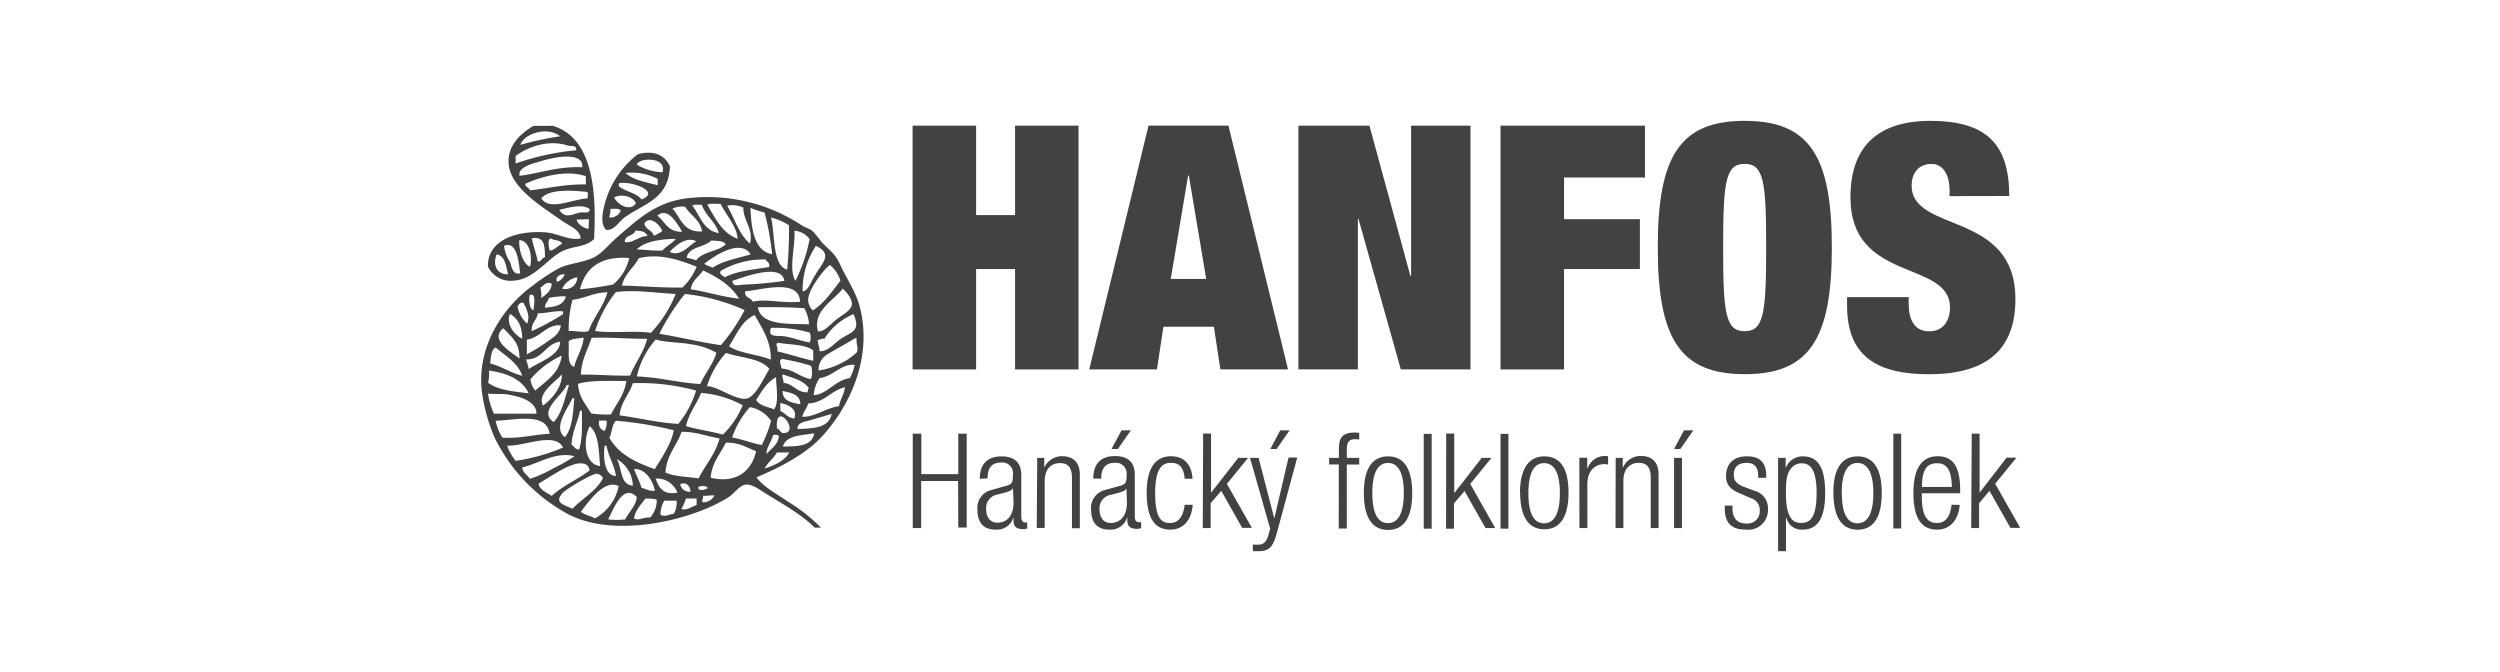 <?xml version="1.0" encoding="UTF-8"?> <svg xmlns="http://www.w3.org/2000/svg" viewBox="0 0 421.8 113.4"><defs><style>.cls-1{fill:#424242;}.cls-2{fill:none;}</style></defs><g id="Vrstva_2" data-name="Vrstva 2"><g id="Vrstva_1-2" data-name="Vrstva 1"><g id="Vrstva_2-2" data-name="Vrstva 2"><g id="Vrstva_1-2-2" data-name="Vrstva 1-2"><path class="cls-1" d="M85.72,46.28c-1.93.06-2.63-1.65-1.92-3.36,1.48.29,1.56,2,1.92,3.36m2.08-.16c-1.39.3-1.45-1.2-1.76-1.92a6.36,6.36,0,0,1-1-2.72c2.14-.9,2.48,2.59,2.72,4.64M89.4,45c-1-.42-1.87-2.39-1.79-4.48,1.84,0,2.26,3.16,1.79,4.48M92,43.4c-.59,0-.79,1-1.28.64-.27-1.33-.71-2.48-1-3.83,2.22-.41,2.19,1.42,2.23,3.19m2.88-2.24c-.77.3-1.15,1-2.08,1.12-.13-.46-.44-1.87.16-2.07.51.44,1.72.2,1.92.95m4.47-2.55c-1-.12-2-1-2-1.6.19.12,1.4-.08,2.08,0Zm.16-3.36c.14.94-1.09.45-1.76.64-1.62.46-2.38.9-3.35-.48,1.41-.34,3.88-1.07,5.11-.16M99,32.38c.36.07.07.79.16,1.11-2.64.07-6.31,2.17-7.83,0,1.19-1.6,5.09-1.4,7.67-1.11m-.16-2.72v1.46c-3.53-.06-6.28.65-9.42,1-.15-.49-.78-.5-.8-1.11,2.55-1.15,6.88-2.44,10.22-1.28m-8.46-2.26a22.73,22.73,0,0,1,4.17-1c1.48-.12,3.89-.15,3.68,1.75-4.13-.2-7.51,1.11-10.57,1.44-.29-1.19,1.44-1.83,2.72-2.23M87,26.31c2-1.5,5.56-2.83,8.79-1.75.55.19,1.48-.21,1.43.8A41.68,41.68,0,0,0,87,27.59ZM94.51,23a48,48,0,0,0-6.71,1.44c.67-2,4.72-3.14,6.71-1.44m-1.43-1.76H90c-2.25,1.33-4.49,3.43-4.17,6.56.44,4.11,6.11,7.37,8.94,9.42,1.23.89,3.08,1.48,3.2,3-1.79.43-3.72-.78-5.75-1-4.91-.42-10,1.24-9.9,5.75a4.24,4.24,0,0,0,4.31,2.38c3.44-.16,5.72-3.7,8.17-4.93,2-1,3.9-.64,5.43-2.08.48-8.65-.39-17.29-7.18-19.18"></path><path class="cls-1" d="M104.73,35.58a1.89,1.89,0,0,1-1.91,1.11c0-.52.26-.79.16-1.44.65,0,1.54-.15,1.75.33m2.56-1.28c-1,1.48-3.08.24-3.68-1,1.25-.64,3.23-.15,3.68,1m-2.88-3.36c1.88-.51,7.25,1.37,3.84,2.72-.86-1.14-2.74-1.32-3.84-2.24Zm6.56-.8v1.12c-2-.54-4.14-.87-5.43-2.08a9.59,9.59,0,0,1,5.43,1m.8-1.12a9.23,9.23,0,0,1-4.32-1.27c.21-1.2,5.13-1.42,4.32,1.27m-9.44,9.75c1.46,0,2-1.41,3.2-2.23,3.32-2.32,7.23-3,7.51-8.48-.83-1.93-2.73-2.82-5.44-2.07a15.69,15.69,0,0,0-5.9,9.9c-.12.88-.17,2.3.63,2.88"></path><path class="cls-1" d="M113.68,86.69c-.76.08-1.47.6-2.24.16a4.52,4.52,0,0,1,.64-2.38h2.08a3.87,3.87,0,0,1-.48,2.23m-2.88-2.38a4.28,4.28,0,0,1-1.11,3c-1-.14-1.94.6-2.72.16.25-1.5,1.19-2.35,1.92-3.35a6.47,6.47,0,0,1,1.91.16m6.73.93c-.77.21-1.72,1-2.56.64a10.11,10.11,0,0,0,.77-1.75h1.79Zm3-1.59a2.15,2.15,0,0,1-1.92,1.12c-.36-.34.13-.55,0-1.12.73.11,1.62-.18,1.91,0m-13.11.16c.06,1.34-1.33,2.61-1.92,3.84a12.6,12.6,0,0,1-2.88,0c.9-1.73,2.48-6.07,4.77-3.84m12-1.42c-.4.22-1.51.64-1.6-.16.23-.27,1.59-.32,1.6.16m-15-.34a8,8,0,0,1-4,5.43c-.72-.44-1.78-.56-2.38-1.12,1.16-1.5,4-5.65,6.39-4.31m12.13.93a1.6,1.6,0,0,1-1.76-1.27c1.08-.45,1.65.3,1.76,1.27m-2.23.16c-2.48.46-3.13-.93-3.68-2.38a3.69,3.69,0,0,1,3.68,2.38m-19.49.17c.66-.77,5.15-3.43,5.91-3.36.51.05,1,.51,1,.8-1.2,2.2-3.47,3.35-5.11,5.11-1.42-.66-3.13-1-1.76-2.55m15.65-.49c-1,.12-1.46-.35-2.23-.47-.36-1.14-.9-2.1-1.28-3.2,2.17-.07,3.28,2.38,3.51,3.67M96.77,78.36c.94-.26,2.52-.46,2.71,1-2,1.54-4.54,2.59-6.39,4.31-.81-.59-2-.92-2.23-2.07,1.36-.75,4.09-2.71,5.91-3.2m10,3.54c-2.21-.18-1.79-3-2.71-4.48a5.27,5.27,0,0,1,2.71,4.48M96.9,77A29.38,29.38,0,0,1,93.39,79a20.12,20.12,0,0,1-4,1.79c-.39-.67-1.2-1-1.28-1.92,2.77-.65,5.61-2.71,8.78-1.91M129,79.05c.54-1.06,1.51-1.68,2.08-2.71h2.07c-.7,1.48-2.88,2.32-4.17,2.71M103.93,80.3c-2.19,0-2.12-3.82-1.91-5.11h.31c.35,1.89,1.29,3.19,1.6,5.11m23.64-4.17c-.72,3.22-3.22,5.53-7.67,4.47.23-2.6,1.64-4,2.56-5.91,2.27-.09,3.52.85,5.11,1.44M95,75.51a32.19,32.19,0,0,1-8,2.24,8.86,8.86,0,0,1-1.44-2.56c2.91.12,8.13-2.39,9.43.32m36.42-1.92c-.17,1.55-1.33,2.09-2.08,3-.09-.92.84-2.12,1.12-3.2a1.35,1.35,0,0,1,1,.16m.63,1.79c.6-1.94,3.16-1.85,5.28-2.24-.31,2.2-2.79,2.22-5.28,2.24m-10.69-1.33c-.72,2.69-2.39,4.41-3.52,6.71-1.87-.31-4.09-.28-5.59-1,.21-3,1.89-4.49,2.72-6.87,2.51,0,4.23.76,6.39,1.12m-20.14,4.66c-2.66-.27-2.94-4.46-1.75-6.72,1.55,1.28,1.51,4.13,1.75,6.72m.81-5.92c-.73-.17-1.09-.72-1-1.75h1.28a2.89,2.89,0,0,1-.32,1.75m1.91-1.72a61.82,61.82,0,0,1,9.75,1.6c-.39,2.26-2,4.57-3.2,6.56-3.2-1.12-6.12-2.51-7.66-5.28.46-.91.4-2.28,1.11-2.88m-11.18,2.2c-2.76.11-4.91.84-8,.64a8.52,8.52,0,0,1-1.12-2.84c3.23-.08,8.64-1.54,9.11,2.23m39.45-.16c-.52,0-.53-.53-1.11-.8-.35-4.94,4.08.8,1.11.8m2.39-.63c-.23-1.2,1.5-1.33,2.38-1.6,1.14-.35,2.57-.75,3.36-1-.48,2.51-3.39,2.44-5.75,2.56M97.7,75.84c-.71,0-.82-.56-1.27-.8.1-2.28,1.08-3.88,1.43-5.75h.32c0,2.35.12,4.81-.48,6.56m32.43-4.95a22.52,22.52,0,0,1-1.6,4.18c-1.75-.33-3.22-.93-5-1.28a14.68,14.68,0,0,1,3-5.11,5.48,5.48,0,0,1,3.51,2.24m4-.33c-1.15-.06-1.55-.9-2.38-1.27V68c1.35.25,2.91,1,2.38,2.56M95.3,73.75c-2.1-1.54.52-4.88,1.29-6.56h.31c-.23,2.48-.31,5.12-1.6,6.56M85.88,66.6c2,.35,4.59,1.11,4.64,3.19H83.33a13,13,0,0,1-1-3.38c1.13.12,2.43,0,3.51.16m39.48,1.75a14.42,14.42,0,0,1-3.35,5c-2-.54-4.27-.85-6.24-1.43.52-2.21,1.79-3.67,2.56-5.59a17.32,17.32,0,0,1,7,2.07m9.74-.16c-1.47-.28-3-.53-3-2.24,1.48.3,3,.6,3,2.24m6.56.32c-2.27.29-4.09,1.86-6.23,1.79.19-.88.77-1.37,1-2.24,2.83-.17,3.81-2.2,6.2-2.74-.14,1.25-.8,2-1,3.19M93.39,71.19c-2.64-1.78,1.42-4.4,2.24-6.22H96c-.71,2.23-1.16,4.7-2.56,6.22m24-5.27a16.56,16.56,0,0,1-3,5.6c-3.58-.21-6.56-1-9.91-1.44.24-2.31,1.64-3.48,2.24-5.43a35.34,35.34,0,0,1,10.73,1.27m-14.38,4a18,18,0,0,1-3.36-.16c-.9-1.5-2.1-2.69-2.24-5,2.22-.66,5.29-.46,8.15-.48-.33,2.38-1.65,3.78-2.56,5.59m27.47-.8c-1.06-.47-2.47-.6-3-1.6.95-1.45,1.79-3,3.36-3.83,0,1.79.54,4.14-.33,5.43m-39-.64c-1-2.13,2-3.87,3.2-5.27,0,2.21-1.63,4.12-3.2,5.27m44.89-2.88c-.3,0-.1.54-.32.65-1.83,0-2.29-1.44-4-1.6.09-.6-.28-.78-.15-1.44,1.69.6,3.58,1,4.47,2.39m-47.29.81c-2.56-.31-5.21-.54-6.86-1.79a6.14,6.14,0,0,0,.14-2.05c3.07.44,5.57,1.46,6.71,3.84m54.15-2.56c-2.5.38-3.83,2.77-6.07,2.87a6,6,0,0,1,1-2.87c2.31-.3,3.61-2.46,5.91-2.24a7.91,7.91,0,0,1-.8,2.24m-6.56-2.08a3.57,3.57,0,0,1,0,2.24c-1.92-.32-2.85-1.63-5-1.79.05-.42-.6-1.51.16-1.6a34,34,0,0,1,4.77,1.12M90.3,65.91A3.74,3.74,0,0,1,89.5,64a15.1,15.1,0,0,1,5.27-4c-.4,3.06-2.66,4.26-4.47,5.91m32.16-6.38c2.48.88,5.86.86,7.35,2.72-.84,1.29-2.27,4.68-3.84,5-1.89.33-4.93-2.14-6.7-2.09a15.54,15.54,0,0,1,3.19-5.6m-38.82-.93c1.65,1.44,3.68,2.5,4.48,4.77-2-.49-3.42-1.58-5.43-2.08.18-1,.1-2.35,1-2.71m53.52.48v1.79c-2.07-.49-4-1.09-6.07-1.61.21-.67-.49-1.27.15-1.44,2,.36,4.55.24,5.91,1.28M89.23,62.25c-.16-.53-.28-1.1-.47-1.6,2.94,0,3.2-2.66,5.75-3,0,2.46-4.09,3.61-5.28,4.63m21.41-5c1.67.52,4,.46,5.91.8a12,12,0,0,1,4.31,1.43c-.38,1.65-1.92,3.51-2.71,5.28-3.78-.22-6.86-1.13-10.7-1.28a14,14,0,0,1,3.19-6.23m33.87,2.23a12.38,12.38,0,0,1-6.4,3,3,3,0,0,1,1.48-2.72c1.37-.85,3.45-1.93,4.63-2.71h.32c-.15,1,.38,1.65,0,2.39M96.93,61.91c-1.39-.36-.84-2.66-1-4.31.56-.51,1.66-.46,2.55-.64-.2,2-1.19,3.17-1.6,4.95m12.3-4.77c-.59,2.43-2,4-2.87,6.23-2.86.07-6-.23-8.31-.16C98.11,60.6,99.19,59,99.81,57c3.32-.12,6.19.19,9.42.16M87.64,60.49c-1.39-1.1-5.13-3.16-2.72-5.11,1.26,1.36,2.81,2.42,2.72,5.11m49-4.33a2.44,2.44,0,0,1,0,1.6c-1-.08-2.79-.77-4.17-1s-3,.31-2.39-1.44a21.05,21.05,0,0,1,6.56.8m-42-1.25a3,3,0,0,1-1.12,1.91,32.11,32.11,0,0,1-4.63,3V57.3c2.32-.31,3.34-2.67,5.75-2.39M130,60.66c-2.19-.9-5.18-1-7-2.24,1.26-1.93,2.11-4.28,4.32-5.27,1.19,2.09,2.87,4.58,2.71,7.51M88.12,57.14c-1.33-.6-2.81-2.5-2.08-4.17,1.34.74,2.06,2.1,2.08,4.17m53.35.32c-.86.66-1.94,1.92-3.2,1.79,0-.76-.27-1.2-.31-1.92.5.08.59-.29,1.12-.16A10.66,10.66,0,0,1,144,53c1.42,3.09-.65,3-2.56,4.47M95,52.52V53a44,44,0,0,1-5.27,2.87c-.15-1.48.87-1.79,1-3,1.45,0,3.18-.52,4.31-.32M135.7,52a6.22,6.22,0,0,1,.8,2.72c-3.06-.15-8.12.34-8.63-2.88,2.71-.05,5.3,0,7.83.16M88.91,54.58a5.25,5.25,0,0,1-1.6-2.87c.23-.3.35-.71,1-.64.43.9,1.19,2.14.64,3.51m3-2.72c0-.78.54-.94.64-1.59A12.2,12.2,0,0,1,95.47,50c-.34,1.47-1.79,1.79-3.52,1.91M90,52.35c-.74-.25-.78-1.93-.63-2.56,1.13-.53.76,1.69.63,2.56m25.56-2.75a32.57,32.57,0,0,1,10.07,2.72,30.71,30.71,0,0,1-4,5.91c-3.61-.49-6.84-1.35-10.38-1.91a35.58,35.58,0,0,1,4.31-6.72M99.3,55.86c-1.13.32-2-.1-3.35,0a19.16,19.16,0,0,1,.64-5.27c2.14-.25,3.57-1.24,5.9-1.28-.72,2.52-2.34,4.18-3.19,6.56M114,49.6a21,21,0,0,1-4.18,6.56c-2.82-.43-6.62.12-9.42-.32a20.79,20.79,0,0,1,3.51-6.56c3.35-.43,6.81.15,10.06.32m28.11-1c.93.82,1.88,2.09,1.6,3S142,53.18,141,54s-1.93,2-3,1.91c-.9-3.49,2.58-5.13,4.17-7.19M135,50.91c-2.92.3-5.82-.55-8,0-.29-.73-1.4-.6-1.28-1.76,2.85-.24,9.09-2.21,9.27,1.76m-41.9-3c-.12,1.26-1,1.78-1.76,2.38a6,6,0,0,0-.15-1.75c.49-.31,1.1-1.19,1.91-.64m1.76.8a3.47,3.47,0,0,1,2.55-1.92,2,2,0,0,1-2.55,1.92M94,47.55c-.43-.72.41-1.34,1.28-1.28A2.08,2.08,0,0,1,94,47.55m38.34-.16a65.92,65.92,0,0,1-6.87.63c-.74,0-1.79.5-1.91-.63,1.88-.6,8.29-3.13,8.78,0m-13.72-1.76c2.47,1.15,4.72,2.53,6.07,4.77-2.9-.34-5.36-1.15-8.14-1.59.21-1.55,1.41-2.1,2.07-3.19m23.17,1.75c-1.41,1.79-2.67,3.73-4.64,5a2.44,2.44,0,0,1-.79-1.92c.08-1.67,2.67-5.08,3.67-5.74a5.66,5.66,0,0,1,1.79,2.71m-12.68-3.65c.23.41.79.48.63,1.28-2.64.43-5.51.67-7.51,1.75-.32-.38-1-.48-.64-1.11a14.59,14.59,0,0,1,7.51-1.92M103.45,48a52.81,52.81,0,0,1-5.6.81c.92-3.61,3.43-5.63,8.31-5.28A8.08,8.08,0,0,1,103.44,48m14.09-3a9.83,9.83,0,0,1-2.39,3.51c-3.58.06-6.77-.26-10.22-.32.47-2,2-3,2.87-4.63,3.69-.9,7,.4,9.75,1.44m9.1-2.08c-2.21.66-4.67,1.08-6.39,2.24a11.5,11.5,0,0,1-1.44-.64c1.39-1.12,6.08-4.41,7.83-1.6m10.86,3.51c-.69,1.2-1.19,2.7-2.08,2.72a13.41,13.41,0,0,1,2.24-7.67c3,1.43,1,2.9-.16,5m-17.43-5.91c.91.11,2,0,2.38.65-1.3,1.25-3.89,1.19-5,2.71-.5-.2-1.07-.32-1.6-.48.44-1.9,3-1.68,4.18-2.88m-2.55.14c-1.27.7-2.62,2.69-4.48,1.79.9-1,2.74-2.67,4.48-1.79M114,40.34c-.64.75-1.55,1.19-2.24,1.92-1.61.12-2.8-.18-4.31-.16,1.25-1.42,4.38-1.79,6.56-1.79m-4.77-.48c-1.5,0-2.52,1.29-3.83,1,0-1.26,1.52-.93,1.78-1.92,1,0,1.85.19,2.08,1m27.32.48a26.91,26.91,0,0,1-2.39,7c-1.19-2.08,0-5.55-.16-8.47a3.54,3.54,0,0,1,2.56,1.44m-24.85-1.38a7.24,7.24,0,0,1-1.44.8c-.25-1-1.43-1-1.59-2.08.9-1.42,2.66.22,3,1.28m21.4-1a72.53,72.53,0,0,1-.31,7.51c-2.52-.68-2-5.78-2.72-8.79a10.39,10.39,0,0,1,3,1.28m-18,1.12c-2.38.1-2.89-1.69-4.17-2.72,1.74-1.53,3.35,1.32,4.17,2.72M129,35.89a45.48,45.48,0,0,1,1.28,7c-3.21-.52-3.52-4.77-3.67-7.83a15.48,15.48,0,0,0,2.38.8m-13.41-1c.89,1.47,2.52,2.18,2.88,4.18-3.17.23-3.58-2.28-5-3.84a3.69,3.69,0,0,1,2.07-.32m2.88-.32c.67,1.89,2.29,2.82,2.88,4.77-2.63-.41-3.13-2.91-4.48-4.63.3-.28,1-.11,1.6-.15m7,.47c0,2.27,1.79,3.66,1.12,6.08-1.84-1.57-2.6-4.23-3.84-6.4a4.52,4.52,0,0,1,2.72.32m-3.84-.64c.92,1.91,2.74,3.76,2.88,5.91-2.66-1-3.76-3.48-5.11-5.74.47-.33,1.51-.09,2.23-.17m15.82,54.64h1.12a28.46,28.46,0,0,0-5.44-4.31c-1.95-1.33-4.31-2.58-5.43-4.18,4-1.67,8.19-3.88,10.87-6.7,4.39-4.66,8.89-13.06,6.55-22.07-.59-2.38-2.3-4.94-3.19-6.86-1-2.22-1.71-2.45-3.2-4A17.61,17.61,0,0,0,137,38.9c-.47-.36-1.25-.53-1.91-1a28.94,28.94,0,0,0-19.32-4.43c-5.37.74-8.35,3.74-11.65,6.56-1.25,1.06-2.54,2.7-3.83,3.35-2,1-4.26,1-6.07,1.92a34.86,34.86,0,0,0-4.48,3c-4.65,3.38-9.27,9.89-8.46,17.55a29.06,29.06,0,0,0,2.24,8.13A29.41,29.41,0,0,0,96,86.83c8.15,4.11,21.18.78,27-3,.86-.56,1.82-2,2.88-2.07s2.16.79,3.19,1.43c3.22,2,6.14,3.58,8.47,5.91"></path><path class="cls-1" d="M332.58,89.09h1.33V84.91l1.76-2.09,3.53,6.24h1.65l-4.22-7.44,3.58-4.4h-1.66L334,83.11h0V73.17h-1.33Zm-3.31-3.93c-.22,2-1,3.08-2.49,3.08s-2.53-1-2.53-4.46v-.56h6.47v-.49c0-4-1.19-5.75-3.81-5.75s-4.08,2-4.08,6.17c0,4.46,1.47,6.21,4,6.21,2.23,0,3.61-1.67,3.81-4.18Zm-5-3c0-2.94.86-4,2.53-4s2.45,1.08,2.52,4Zm-4.83,7h1.33V73.17h-1.33Zm-10.1-6c0,4.18,1.47,6.21,4.08,6.21s4.07-2,4.07-6.21S316,77,313.4,77s-4.08,2-4.08,6.17m1.42,0c0-3.76,1.14-5.06,2.66-5.06s2.67,1.36,2.67,5.09-1.14,5.09-2.66,5.09-2.65-1.27-2.65-5.09M300,93h1.33V87.3h.05a2.63,2.63,0,0,0,2.77,2.06c2.6,0,3.79-2.07,3.79-6.18S306.85,77,304.2,77a3,3,0,0,0-2.92,2h0V77.25H300Zm6.5-9.83c0,4.37-1.25,5.06-2.59,5.06s-2.59-.69-2.59-5.06c0-2.05.16-3.22.77-4a2.23,2.23,0,0,1,1.87-1c1.32,0,2.54.78,2.54,5.09m-11.19.76a2.11,2.11,0,0,1,1.6,2.18,2.07,2.07,0,0,1-2.34,2.12c-1.43,0-2.27-.87-2.27-2.63V85.3H291v.38c0,2.67,1.19,3.68,3.63,3.68a3.32,3.32,0,0,0,3.66-3.53,3,3,0,0,0-2.21-3l-1.94-.73c-1.34-.52-1.61-1.2-1.61-2,0-1.19.6-2,2.17-2,1.25,0,1.94.65,1.94,2.19v.33H298v-.34c0-2.16-1-3.29-3.26-3.29-2,0-3.52,1-3.52,3.4,0,1.19.59,2.17,2.27,2.82ZM284.12,72.61l-1.67,3.14h1.06l2.19-3.14Zm-1.67,16.48h1.33V77.25h-1.33Zm-9.88,0h1.33v-8c0-1.86,1-3,2.61-3,1.37,0,2,.81,2,2.44v8.56h1.33v-9c0-2.23-1.23-3.16-3-3.16a3.27,3.27,0,0,0-3,1.92h-.05V77.25h-1.19Zm-6.09,0h1.34V81.68c0-2.29,1.35-3.37,2.85-3.37a3.59,3.59,0,0,1,.65.07V77a1.52,1.52,0,0,0-.47-.06,3.07,3.07,0,0,0-3,2.11h-.05V77.23h-1.33Zm-10-6c0,4.18,1.47,6.21,4.08,6.21s4.08-2,4.08-6.21S263.16,77,260.55,77s-4.1,2.08-4.1,6.2m1.42,0c0-3.76,1.14-5.06,2.65-5.06s2.66,1.3,2.66,5.06-1.14,5.09-2.66,5.09-2.65-1.27-2.65-5.09m-4.7,6h1.33v-16h-1.33Zm-9.19,0h1.33V84.94l1.79-2.09,3.53,6.24h1.64l-4.21-7.44,3.58-4.4H250l-4.59,5.89h-.05v-10H244Zm-3.77,0h1.34v-16h-1.34Zm-10.1-6c0,4.18,1.47,6.21,4.08,6.21s4.08-2,4.08-6.21S236.8,77,234.19,77s-4.08,2-4.08,6.17m1.43,0c0-3.76,1.13-5.06,2.65-5.06s2.66,1.3,2.66,5.06-1.15,5.09-2.66,5.09-2.65-1.27-2.65-5.09m-5.67,6h1.36V78.38h2.1V77.25h-2.1V75.84c0-1.36.47-1.74,1.46-1.74a2.79,2.79,0,0,1,.64.07V73.05a3,3,0,0,0-.85-.06c-2.25,0-2.58,1.19-2.58,2.85v1.41h-1.65v1.11h1.63ZM216,72.61l-1.67,3.14h1.06l2.19-3.14ZM214.3,89.2,214,90.32c-.37,1.24-.93,1.58-1.75,1.58a4.91,4.91,0,0,1-.87-.05V93c.26,0,.53,0,.89,0,1.82,0,2.49-.64,3.14-3l3.46-12.8H217.4L215,87.49h0l-2.65-10.24H210.9Zm-11.37-.11h1.33V84.91l1.79-2.09,3.53,6.24h1.64L207,81.64l3.58-4.39h-1.66l-4.59,5.89h0v-10h-1.34Zm-3.05-3.93c-.25,2.08-1.1,3.08-2.46,3.08s-2.52-.6-2.52-5.06c0-4.18,1.19-5.09,2.66-5.09s2.16.81,2.32,2.68h1.33c-.16-2.43-1.42-3.79-3.65-3.79-2.61,0-4.09,2-4.09,6.17,0,4.46,1.48,6.21,4,6.21,2.21,0,3.58-1.67,3.77-4.18ZM189.22,72.61l-1.68,3.14h1.07l2.19-3.14Zm-3.42,8.16c0-1.72.67-2.68,2.28-2.68a1.81,1.81,0,0,1,2,2c0,1.37-.18,1.63-1.14,1.88l-2.52.71A3.09,3.09,0,0,0,184.09,86c0,2,.93,3.35,3,3.35a2.89,2.89,0,0,0,3.06-2h.05v.41c0,1.2.66,1.47,1.71,1.47a1.91,1.91,0,0,0,.62-.13v-1h-.38c-.46,0-.69-.33-.69-1v-7c0-1.88-.91-3.15-3.35-3.15s-3.65,1.36-3.65,3.79Zm4.33,4.13c0,2.14-1.12,3.34-2.75,3.34-1.16,0-1.87-.91-1.87-2.32a2.3,2.3,0,0,1,2-2.45l1.11-.29c.54-.16,1.28-.36,1.44-.78h0Zm-15.21,4.17h1.34V81.13c0-1.86,1-3,2.6-3,1.37,0,2,.81,2,2.44v8.56h1.33v-9c0-2.23-1.22-3.16-3-3.16a3.29,3.29,0,0,0-3,1.92h0V77.25h-1.19Zm-8.3-8.35c0-1.72.67-2.68,2.28-2.68a1.81,1.81,0,0,1,2,2.06c0,1.36-.18,1.62-1.14,1.87l-2.52.71A3.09,3.09,0,0,0,164.91,86c0,2.05.93,3.35,3,3.35a2.87,2.87,0,0,0,3.05-2H171v.46c0,1.2.67,1.47,1.72,1.47a2,2,0,0,0,.59-.13v-1H173c-.47,0-.69-.33-.69-1v-7c0-1.88-.91-3.15-3.34-3.15s-3.66,1.36-3.66,3.79ZM171,84.85c0,2.14-1.11,3.34-2.74,3.34-1.16,0-1.88-.91-1.88-2.32a2.31,2.31,0,0,1,2-2.45l1.11-.29c.54-.15,1.27-.36,1.43-.78h0ZM161.68,89h1.42V73.17h-1.42V80h-6.23V73.17H154V89.09h1.42V81.15h6.23Z"></path><path class="cls-1" d="M339,33.07c0-8.82-3.92-12.68-13.31-12.68-9,0-13.48,4.5-13.48,12.85C312.16,47.81,329,43.78,329,51.9c0,2.25-1.19,4-3.46,4-2.07,0-3.51-1.27-3.51-4.77v-1H311.64v1.43c0,8.53,5,11.58,13.83,11.58,9.44,0,14.57-3.91,14.57-12.67,0-15-17.51-11.06-17.51-19.18,0-1.85,1-3.63,3.34-3.63,2.07,0,3.06,2,3.06,4.43v1Z"></path><path class="cls-1" d="M294.36,20.39c-10.95,0-14.66,6-14.66,21.37s3.74,21.37,14.68,21.37,14.69-6,14.69-21.37S305.34,20.39,294.36,20.39Zm0,35.49c-3.23,0-3.63-3-3.63-14.12s.4-14.11,3.63-14.11,3.63,3,3.63,14.11S297.58,55.88,294.36,55.88Z"></path><polygon class="cls-1" points="253.17 62.33 263.89 62.33 263.89 45.39 276.68 45.39 276.68 36.98 263.89 36.98 263.89 29.95 277.54 29.95 277.54 21.2 253.17 21.2 253.17 62.33"></polygon><polygon class="cls-1" points="219.07 62.33 229.1 62.33 229.1 36.92 229.2 36.92 236.35 62.33 248.1 62.33 248.1 21.2 238.08 21.2 238.08 46.55 237.96 46.55 231.05 21.2 219.07 21.2 219.07 62.33"></polygon><path class="cls-1" d="M207.26,21.19H193.78l-10,41.14h11.42l1.09-7.2h8.52l1.09,7.2h11.42Zm-9.73,25.87,2.93-17.45h.12l2.93,17.45Z"></path><polygon class="cls-1" points="153.97 62.33 164.69 62.33 164.69 45.39 171.26 45.39 171.26 62.33 181.97 62.33 181.97 21.2 171.26 21.2 171.26 36.29 164.69 36.29 164.69 21.2 153.97 21.2 153.97 62.33"></polygon></g></g><rect class="cls-2" width="421.8" height="113.4"></rect></g></g></svg> 